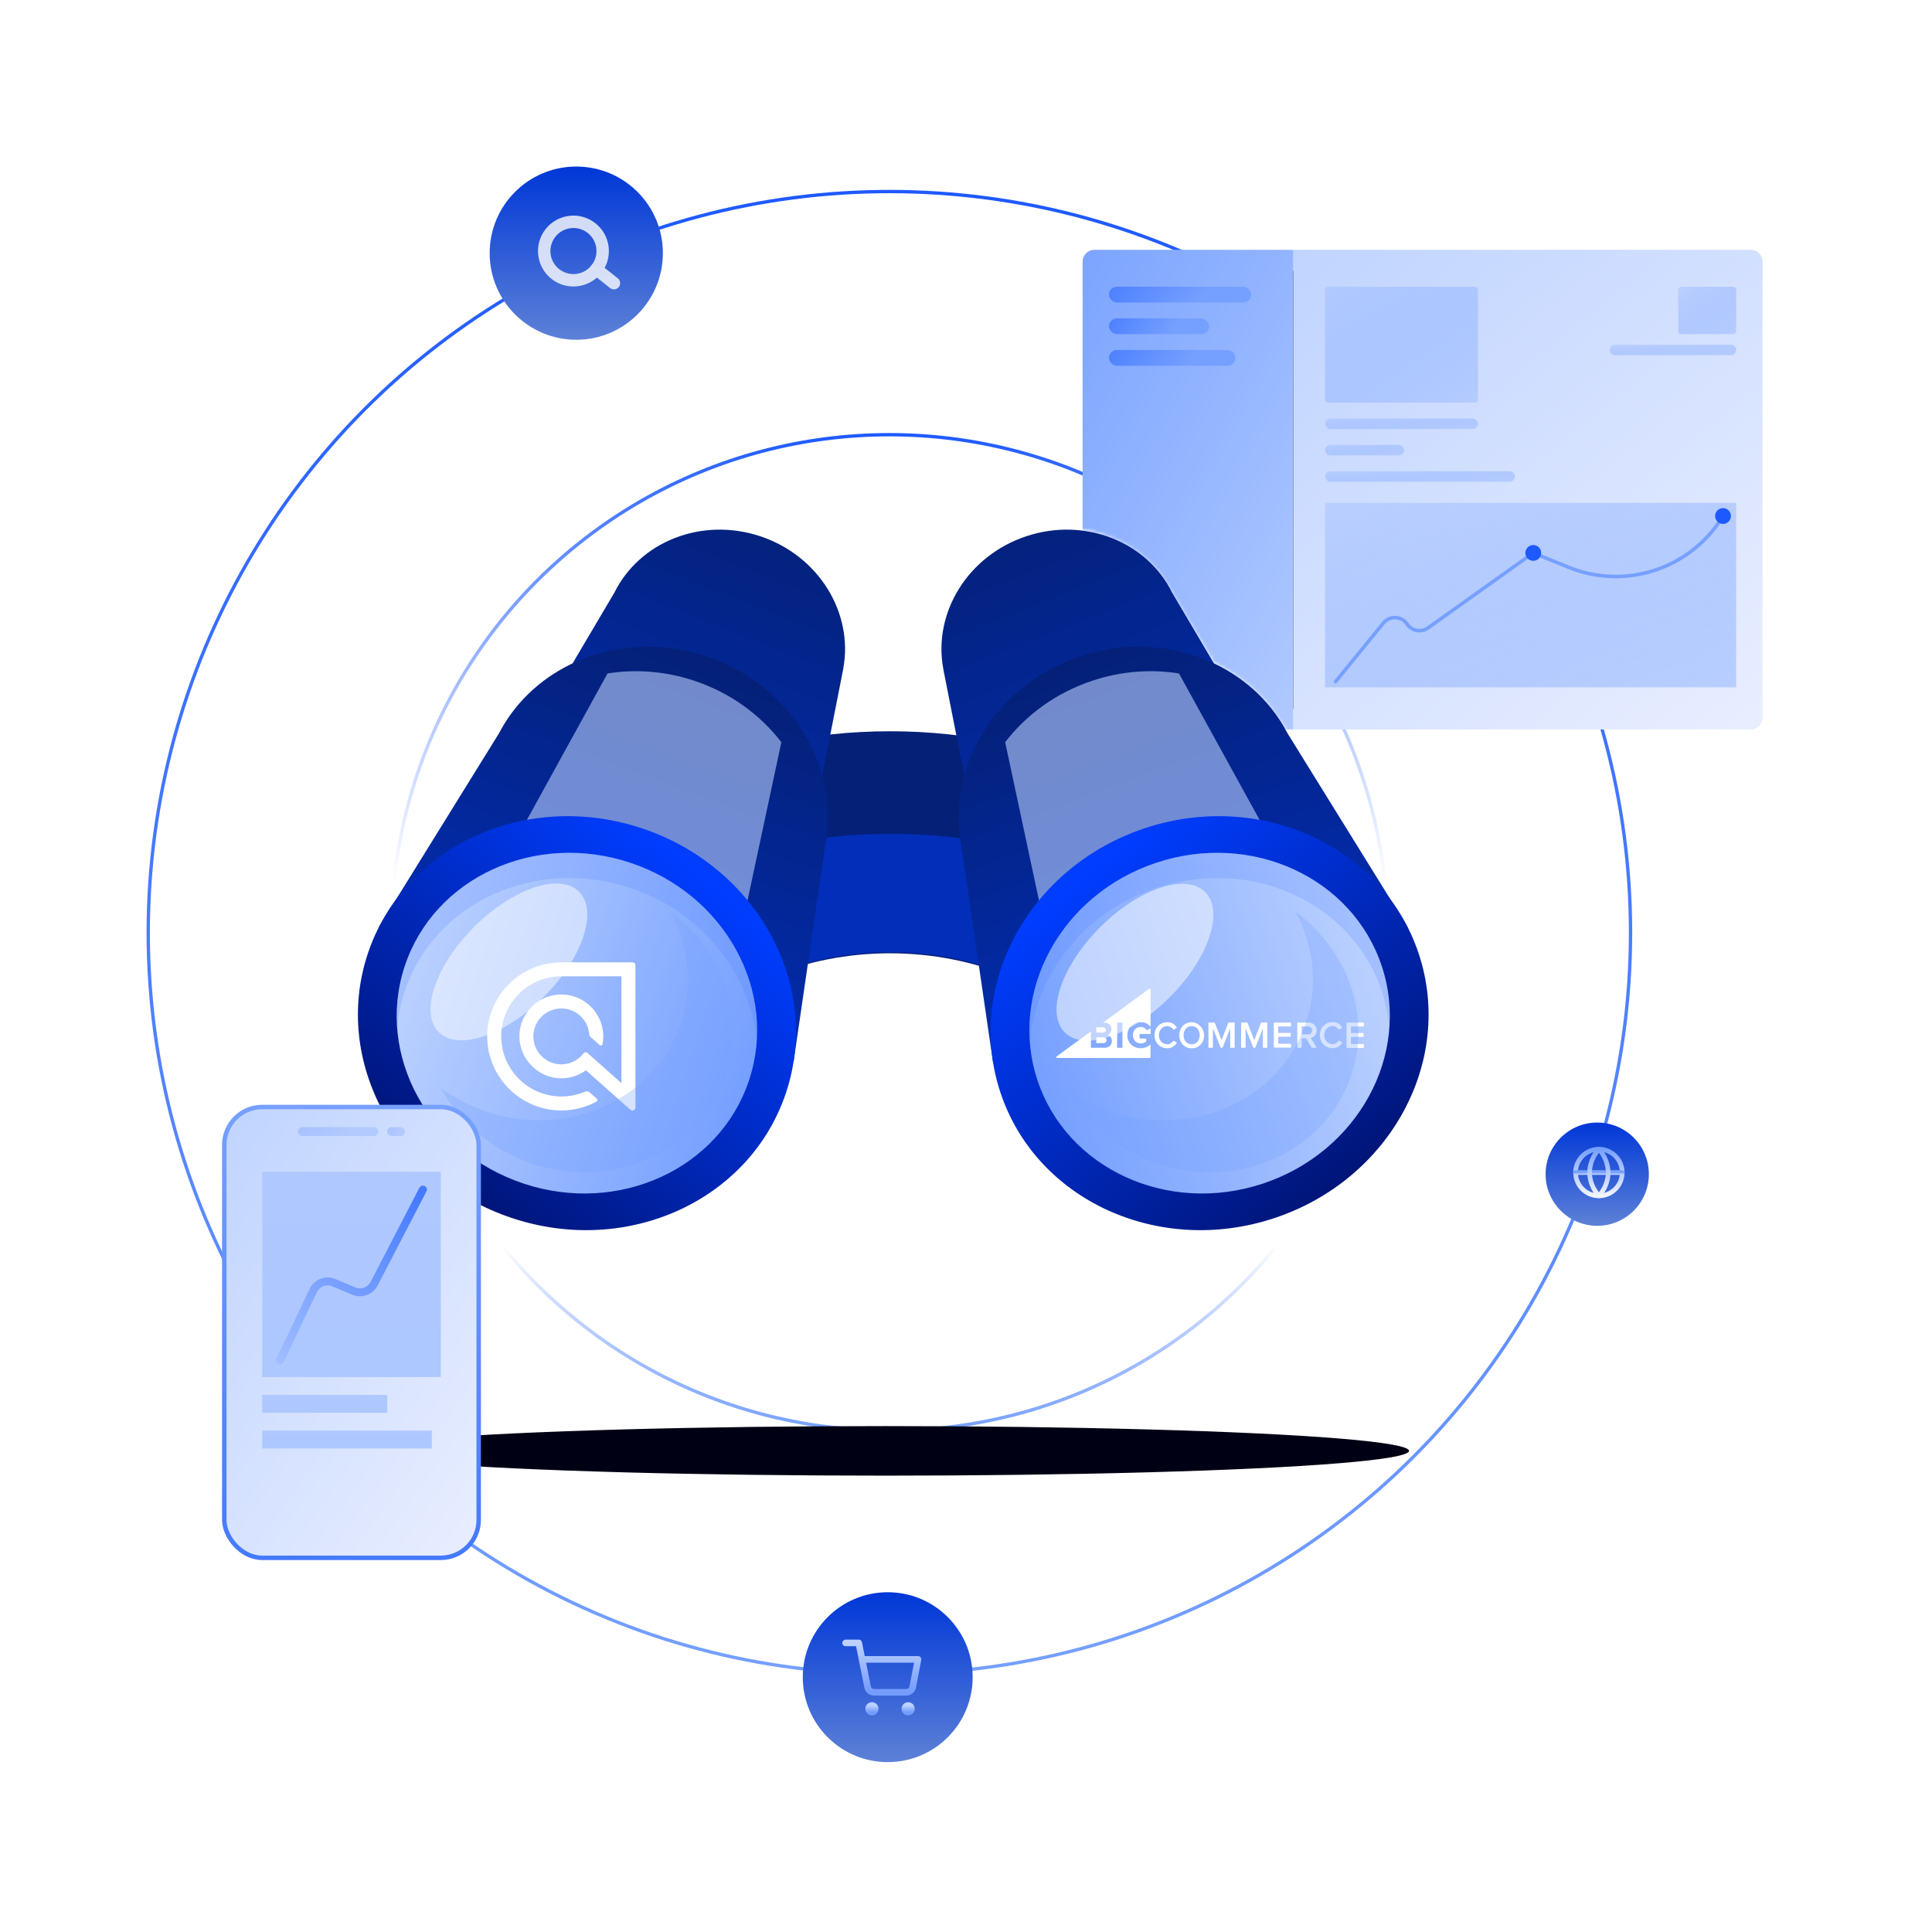 <svg width="580" height="580" viewBox="0 0 580 580" fill="none" xmlns="http://www.w3.org/2000/svg">
<circle cx="267" cy="280" r="149.5" stroke="url(#paint0_linear_843_11292)"/>
<circle cx="267" cy="280" r="222.5" stroke="url(#paint1_linear_843_11292)"/>
<mask id="mask0_843_11292" style="mask-type:alpha" maskUnits="userSpaceOnUse" x="315" y="61" width="221" height="163">
<path d="M322.5 158H315L319 61.5L531 63.5C533 116.833 536.7 223.1 535.5 221.5C534.3 219.9 437 222.167 388.5 223.5C388 222.333 385.8 218.4 381 212C376.2 205.6 368 200.667 364.5 199C360.5 192.5 352 178.6 350 175C348 171.4 344.833 168.5 343.5 167.5C337.5 161.9 328.667 159.5 325 159L322.5 158Z" fill="#D9D9D9"/>
</mask>
<g mask="url(#mask0_843_11292)">
<g filter="url(#filter0_f_843_11292)">
<rect x="329.695" y="81.261" width="195.652" height="131.478" fill="#000033"/>
</g>
<g style="mix-blend-mode:hard-light">
<path d="M325 78.573C325 76.6 326.6 75 328.573 75H388.297V219H328.573C326.6 219 325 217.4 325 215.427V78.573Z" fill="url(#paint2_linear_843_11292)"/>
<path d="M388.297 75H525.559C527.532 75 529.132 76.6 529.132 78.573V215.427C529.132 217.4 527.532 219 525.559 219H388.297V75Z" fill="url(#paint3_linear_843_11292)"/>
<rect x="332.912" y="86.076" width="42.725" height="4.747" rx="2.374" fill="url(#paint4_linear_843_11292)"/>
<rect x="332.912" y="95.572" width="30.066" height="4.747" rx="2.374" fill="url(#paint5_linear_843_11292)"/>
<rect x="332.912" y="105.066" width="37.978" height="4.747" rx="2.374" fill="url(#paint6_linear_843_11292)"/>
<rect x="332.912" y="195.264" width="18.989" height="4.747" rx="2.374" fill="url(#paint7_linear_843_11292)"/>
<rect x="332.912" y="203.177" width="37.978" height="4.747" rx="2.374" fill="url(#paint8_linear_843_11292)"/>
<rect x="397.791" y="86.076" width="45.89" height="34.813" rx="0.893" fill="url(#paint9_linear_843_11292)"/>
<rect x="503.811" y="86.076" width="17.407" height="14.242" rx="0.893" fill="url(#paint10_linear_843_11292)"/>
<rect x="483.24" y="103.483" width="37.978" height="3.165" rx="1.582" fill="url(#paint11_linear_843_11292)"/>
<rect x="397.791" y="125.638" width="45.89" height="3.165" rx="1.582" fill="url(#paint12_linear_843_11292)"/>
<rect x="397.791" y="133.551" width="23.736" height="3.165" rx="1.582" fill="url(#paint13_linear_843_11292)"/>
<rect x="397.791" y="141.461" width="56.967" height="3.165" rx="1.582" fill="url(#paint14_linear_843_11292)"/>
<rect x="397.791" y="150.957" width="123.429" height="55.385" fill="url(#paint15_linear_843_11292)"/>
<path d="M400.955 204.632L415.318 187.025C417.2 184.719 420.777 184.891 422.429 187.368V187.368C423.814 189.446 426.644 189.966 428.678 188.517L459.304 166.696C459.921 166.256 460.721 166.162 461.424 166.448L470.904 170.299C488.038 177.26 507.691 170.737 517.263 154.912V154.912" stroke="url(#paint16_linear_843_11292)" stroke-width="1.063" stroke-linecap="round"/>
<circle cx="460.297" cy="165.989" r="2.374" fill="#1E59FF"/>
<circle cx="517.262" cy="154.912" r="2.374" fill="#1E59FF"/>
</g>
</g>
<g style="mix-blend-mode:screen">
<path d="M301.309 223.096C290.574 220.789 279.104 219.532 267.18 219.528C255.257 219.535 243.787 220.789 233.052 223.096L214.145 259.633C224.361 266.817 230.219 277.769 231.269 293.129C242.163 288.684 254.335 286.194 267.18 286.183C280.026 286.194 292.198 288.684 303.091 293.129C304.141 277.766 309.999 266.817 320.216 259.633L301.309 223.096Z" fill="#042077"/>
<path d="M267.355 250.32C248.065 250.32 229.952 253.587 214.236 259.307C222.871 268.958 228.809 280.535 231.365 292.811C242.283 288.355 254.479 285.854 267.355 285.854C280.232 285.854 292.428 288.355 303.346 292.811C305.905 280.535 311.839 268.958 320.474 259.307C304.758 253.591 286.646 250.32 267.355 250.32Z" fill="#022EB9"/>
<path d="M228.183 160.973C210.565 155.135 191.93 162.682 184.428 177.952H184.418L142.652 248.662L237.526 280.087L253.159 200.745H253.149C256.257 184.004 245.812 166.813 228.187 160.973H228.183Z" fill="url(#paint17_linear_843_11292)"/>
<path d="M248.239 250.331C250.764 227.624 235.991 204.98 211.91 197.001C189.453 189.565 165.883 197.198 153.455 214.258H153.448L153.383 214.358C152.077 216.161 150.885 218.064 149.842 220.074L113.645 278.502L238.25 318.644L247.797 253.343C247.97 252.376 248.112 251.412 248.222 250.445L248.239 250.334V250.331Z" fill="url(#paint18_linear_843_11292)"/>
<g style="mix-blend-mode:soft-light" opacity="0.6" filter="url(#filter1_f_843_11292)">
<path d="M132.363 293.015L213.853 319.265C218.896 296.227 228.864 249.561 234.567 222.816C228.222 214.554 219.234 207.947 208.341 204.338C199.619 201.45 190.729 200.842 182.387 202.172L132.363 293.015Z" fill="#BBD1FF"/>
</g>
<path d="M235.995 327.967C246.706 295.637 227.272 260.113 192.588 248.622C157.904 237.132 121.105 254.025 110.394 286.355C99.683 318.685 119.117 354.208 153.801 365.699C188.485 377.19 225.284 360.296 235.995 327.967Z" fill="url(#paint19_linear_843_11292)"/>
<path d="M224.876 324.283C233.691 297.677 217.697 268.443 189.154 258.987C160.61 249.53 130.325 263.433 121.511 290.039C112.696 316.644 128.69 345.879 157.233 355.335C185.777 364.792 216.062 350.889 224.876 324.283Z" fill="url(#paint20_linear_843_11292)"/>
<path d="M168.509 288.901C156.352 288.901 146.44 298.697 146.264 310.809C146.085 323.107 156.07 333.299 168.378 333.37C172.18 333.393 175.84 332.464 179.09 330.698C179.407 330.526 179.456 330.09 179.186 329.851L177.104 328.006C176.681 327.632 176.079 327.525 175.558 327.746C173.29 328.71 170.824 329.203 168.282 329.172C158.336 329.05 150.3 320.781 150.46 310.843C150.616 301.03 158.653 293.095 168.508 293.095H186.559V325.158L176.318 316.064C175.986 315.77 175.479 315.826 175.212 316.181C173.568 318.356 170.891 319.709 167.915 319.504C163.79 319.219 160.447 315.9 160.137 311.778C159.768 306.863 163.666 302.743 168.509 302.743C172.889 302.743 176.496 306.111 176.872 310.392C176.906 310.773 177.077 311.129 177.363 311.381L180.031 313.744C180.334 314.013 180.814 313.849 180.889 313.452C181.081 312.424 181.149 311.353 181.072 310.254C180.643 303.993 175.57 298.958 169.302 298.572C162.118 298.13 156.111 303.746 155.92 310.787C155.735 317.648 161.36 323.564 168.226 323.715C171.092 323.779 173.75 322.878 175.897 321.318L189.279 333.172C189.851 333.679 190.758 333.273 190.758 332.507V289.745C190.758 289.278 190.38 288.901 189.913 288.901H168.509Z" fill="white"/>
<g style="mix-blend-mode:multiply" opacity="0.2">
<path d="M121.51 297.609C130.322 271.003 160.606 257.097 189.15 266.554C211.027 273.801 225.531 292.663 227.147 313.059C228.988 289.903 213.718 267.11 189.15 258.973C160.606 249.519 130.322 263.421 121.51 290.027C119.452 296.241 118.747 302.6 119.241 308.814C119.538 305.066 120.284 301.312 121.51 297.605V297.609Z" fill="#457AFF"/>
</g>
<g style="mix-blend-mode:multiply" opacity="0.3" filter="url(#filter2_f_843_11292)">
<path d="M201.229 273.638C206.696 283.758 208.195 295.678 204.431 307.041C196.849 329.931 170.796 341.892 146.238 333.761C141.109 332.062 136.453 329.62 132.363 326.611C137.907 336.873 147.533 345.287 159.898 349.38C184.456 357.514 210.51 345.55 218.091 322.66C224.087 304.551 216.727 285.029 201.229 273.638Z" fill="#76A0FF"/>
</g>
<g style="mix-blend-mode:screen" opacity="0.5" filter="url(#filter3_f_843_11292)">
<path d="M163.253 299.254C174.889 287.617 179.633 273.494 173.848 267.709C168.062 261.923 153.939 266.667 142.302 278.304C130.666 289.94 125.922 304.063 131.708 309.849C137.493 315.634 151.616 310.891 163.253 299.254Z" fill="white"/>
</g>
<path d="M308.139 160.973C325.758 155.135 344.392 162.682 351.894 177.952H351.904L393.67 248.662L298.796 280.087L283.163 200.745H283.174C280.065 184.004 290.51 166.813 308.135 160.973H308.139Z" fill="url(#paint21_linear_843_11292)"/>
<path d="M288.083 250.331C285.558 227.624 300.331 204.98 324.412 197.001C346.87 189.565 370.44 197.198 382.867 214.258H382.874L382.94 214.358C384.245 216.161 385.437 218.064 386.48 220.074L422.678 278.502L298.072 318.644L288.525 253.343C288.352 252.376 288.211 251.412 288.1 250.445L288.083 250.334V250.331Z" fill="url(#paint22_linear_843_11292)"/>
<g style="mix-blend-mode:soft-light" opacity="0.6" filter="url(#filter4_f_843_11292)">
<path d="M403.961 293.015L322.471 319.265C317.428 296.227 307.46 249.561 301.758 222.816C308.103 214.554 317.09 207.947 327.984 204.338C336.705 201.45 345.596 200.842 353.937 202.172L403.961 293.015Z" fill="#BBD1FF"/>
</g>
<path d="M300.329 327.967C289.618 295.637 309.052 260.113 343.736 248.622C378.42 237.132 415.22 254.025 425.93 286.355C436.641 318.685 417.207 354.208 382.523 365.699C347.839 377.19 311.04 360.296 300.329 327.967Z" fill="url(#paint23_linear_843_11292)"/>
<path d="M311.448 324.283C302.634 297.677 318.627 268.443 347.171 258.987C375.714 249.53 405.999 263.433 414.813 290.039C423.628 316.644 407.634 345.879 379.091 355.335C350.547 364.792 320.263 350.889 311.448 324.283Z" fill="url(#paint24_linear_843_11292)"/>
<path d="M342.485 306.872C343.889 306.872 344.832 307.507 345.409 308.296V297.061C345.409 296.849 345.159 296.714 344.986 296.849L331.115 306.988H331.48C332.923 306.988 333.654 307.911 333.654 308.912C333.654 309.701 333.25 310.278 332.692 310.528C332.596 310.566 332.596 310.701 332.692 310.739C333.327 311.009 333.789 311.682 333.789 312.49C333.789 313.644 333.039 314.549 331.596 314.549H327.652C327.575 314.549 327.498 314.491 327.498 314.395V309.624L317.167 317.184C316.993 317.338 317.07 317.608 317.301 317.608H345.159C345.294 317.608 345.39 317.512 345.39 317.377V313.548C344.64 314.241 343.659 314.683 342.466 314.683C340.234 314.683 338.426 313.144 338.426 310.778C338.445 308.392 340.273 306.872 342.485 306.872ZM336.963 314.414C336.963 314.491 336.906 314.549 336.829 314.549H335.501C335.424 314.549 335.367 314.491 335.367 314.414V307.122C335.367 307.046 335.424 306.988 335.501 306.988H336.829C336.906 306.988 336.963 307.046 336.963 307.122V314.414Z" fill="white"/>
<path d="M329.267 309.989H331.133C331.672 309.989 332.018 309.682 332.018 309.201C332.018 308.739 331.672 308.412 331.133 308.412H329.19C329.152 308.412 329.113 308.45 329.113 308.489V309.855C329.113 309.932 329.19 309.989 329.267 309.989Z" fill="white"/>
<path d="M329.267 313.145H331.21C331.807 313.145 332.172 312.818 332.172 312.279C332.172 311.798 331.826 311.413 331.21 311.413H329.267C329.19 311.413 329.113 311.471 329.113 311.567V312.991C329.113 313.068 329.19 313.145 329.267 313.145Z" fill="white"/>
<path d="M344.197 309.162C343.832 308.681 343.216 308.296 342.485 308.296C341.1 308.296 340.1 309.354 340.1 310.778C340.1 312.202 341.1 313.26 342.485 313.26C343.12 313.26 343.717 312.99 344.044 312.721C344.063 312.702 344.082 312.663 344.082 312.625V311.894C344.082 311.836 344.024 311.778 343.967 311.778H342.254C342.158 311.778 342.1 311.701 342.1 311.624V310.547C342.1 310.451 342.177 310.393 342.254 310.393H345.429V308.681L344.409 309.239C344.332 309.258 344.236 309.22 344.197 309.162Z" fill="white"/>
<path d="M346.602 310.778C346.602 308.45 348.275 306.873 350.43 306.873C351.835 306.873 352.739 307.584 353.277 308.45C353.316 308.508 353.297 308.604 353.22 308.623L352.354 309.085C352.296 309.124 352.219 309.104 352.2 309.047C351.835 308.469 351.161 308.046 350.43 308.046C348.987 308.046 347.91 309.181 347.91 310.778C347.91 312.356 348.987 313.51 350.43 313.51C351.161 313.51 351.835 313.087 352.2 312.51C352.239 312.452 352.296 312.433 352.354 312.471L353.22 312.914C353.297 312.952 353.316 313.029 353.277 313.106C352.72 313.972 351.815 314.703 350.43 314.703C348.275 314.684 346.602 313.087 346.602 310.778Z" fill="white"/>
<path d="M354.027 310.778C354.027 308.893 355.105 307.431 356.721 307.007C359.472 306.276 361.992 308.854 361.396 311.721C361.03 313.491 359.626 314.703 357.76 314.703C355.566 314.684 354.027 313.029 354.027 310.778ZM360.165 310.778C360.165 309.22 359.203 308.046 357.74 308.046C356.259 308.046 355.316 309.22 355.316 310.778C355.316 312.337 356.259 313.51 357.74 313.51C359.222 313.51 360.165 312.317 360.165 310.778Z" fill="white"/>
<path d="M369.322 314.452V308.7L367.033 314.491C367.033 314.51 366.995 314.529 366.975 314.529H366.494C366.475 314.529 366.437 314.51 366.437 314.491L364.128 308.7V314.452C364.128 314.51 364.089 314.548 364.032 314.548H362.877C362.82 314.548 362.781 314.51 362.781 314.452V307.064C362.781 307.007 362.82 306.968 362.877 306.968H364.532C364.609 306.968 364.667 307.007 364.705 307.084L366.725 312.278L368.726 307.084C368.745 307.007 368.822 306.968 368.899 306.968H370.554C370.611 306.968 370.65 307.007 370.65 307.064V314.452C370.65 314.51 370.611 314.548 370.554 314.548H369.399C369.38 314.548 369.322 314.51 369.322 314.452Z" fill="white"/>
<path d="M382.406 314.414V307.122C382.406 307.046 382.464 306.988 382.541 306.988H387.447C387.524 306.988 387.582 307.046 387.582 307.122V308.007C387.582 308.084 387.524 308.142 387.447 308.142H383.868C383.791 308.142 383.734 308.2 383.734 308.277V309.951C383.734 310.028 383.791 310.085 383.868 310.085H387.37C387.447 310.085 387.505 310.143 387.505 310.22V311.105C387.505 311.182 387.447 311.24 387.37 311.24H383.868C383.791 311.24 383.734 311.297 383.734 311.374V313.202C383.734 313.279 383.791 313.337 383.868 313.337H387.447C387.524 313.337 387.582 313.394 387.582 313.471V314.356C387.582 314.433 387.524 314.491 387.447 314.491H382.541C382.464 314.549 382.406 314.491 382.406 314.414Z" fill="white"/>
<path d="M393.736 314.472L392.139 311.778C392.12 311.74 392.062 311.721 392.024 311.721H390.908C390.831 311.721 390.773 311.778 390.773 311.855V314.414C390.773 314.491 390.715 314.549 390.638 314.549H389.6C389.523 314.549 389.465 314.491 389.465 314.414V307.122C389.465 307.046 389.523 306.988 389.6 306.988H392.793C394.294 306.988 395.275 307.95 395.275 309.354C395.275 310.605 394.505 311.317 393.659 311.528C393.563 311.547 393.524 311.644 393.563 311.74C393.871 312.24 394.832 313.779 395.198 314.337C395.256 314.433 395.198 314.549 395.083 314.549H393.871C393.813 314.549 393.774 314.529 393.736 314.472ZM393.909 309.335C393.909 308.604 393.37 308.142 392.62 308.142H390.927C390.85 308.142 390.792 308.2 390.792 308.277V310.412C390.792 310.489 390.85 310.547 390.927 310.547H392.62C393.37 310.547 393.909 310.085 393.909 309.335Z" fill="white"/>
<path d="M404.242 314.414V307.122C404.242 307.046 404.3 306.988 404.377 306.988H409.302C409.379 306.988 409.437 307.046 409.437 307.122V308.027C409.437 308.104 409.379 308.161 409.302 308.161H405.704C405.627 308.161 405.57 308.219 405.57 308.296V309.989C405.57 310.066 405.627 310.124 405.704 310.124H409.206C409.283 310.124 409.34 310.181 409.34 310.258V311.163C409.34 311.24 409.283 311.297 409.206 311.297H405.704C405.627 311.297 405.57 311.355 405.57 311.432V313.279C405.57 313.356 405.627 313.414 405.704 313.414H409.302C409.379 313.414 409.437 313.471 409.437 313.548V314.452C409.437 314.529 409.379 314.587 409.302 314.587H404.377C404.3 314.549 404.242 314.491 404.242 314.414Z" fill="white"/>
<path d="M396.238 310.74C396.238 308.412 397.912 306.834 400.067 306.834C401.471 306.834 402.375 307.546 402.914 308.412C402.953 308.47 402.933 308.566 402.856 308.585L401.991 309.047C401.933 309.085 401.856 309.066 401.837 309.008C401.471 308.431 400.798 308.008 400.067 308.008C398.624 308.008 397.547 309.143 397.547 310.74C397.547 312.317 398.624 313.472 400.067 313.472C400.798 313.472 401.471 313.048 401.837 312.471C401.875 312.414 401.933 312.394 401.991 312.433L402.856 312.875C402.933 312.914 402.953 312.991 402.914 313.068C402.356 313.933 401.452 314.664 400.067 314.664C397.912 314.645 396.238 313.068 396.238 310.74Z" fill="white"/>
<path d="M379.135 314.452V308.7L376.846 314.491C376.846 314.51 376.807 314.529 376.788 314.529H376.307C376.288 314.529 376.249 314.51 376.249 314.491L373.94 308.7V314.452C373.94 314.51 373.902 314.548 373.844 314.548H372.69C372.632 314.548 372.594 314.51 372.594 314.452V307.064C372.594 307.007 372.632 306.968 372.69 306.968H374.344C374.421 306.968 374.479 307.007 374.518 307.084L376.538 312.278L378.539 307.084C378.558 307.007 378.635 306.968 378.712 306.968H380.366C380.424 306.968 380.462 307.007 380.462 307.064V314.452C380.462 314.51 380.424 314.548 380.366 314.548H379.212C379.173 314.548 379.135 314.51 379.135 314.452Z" fill="white"/>
<g style="mix-blend-mode:multiply" opacity="0.2">
<path d="M414.814 297.609C406.003 271.003 375.718 257.097 347.174 266.554C325.297 273.801 310.794 292.663 309.177 313.059C307.336 289.903 322.606 267.11 347.174 258.973C375.718 249.519 406.003 263.421 414.814 290.027C416.872 296.241 417.577 302.6 417.083 308.814C416.786 305.066 416.04 301.312 414.814 297.605V297.609Z" fill="#457AFF"/>
</g>
<g style="mix-blend-mode:multiply" opacity="0.3" filter="url(#filter5_f_843_11292)">
<path d="M388.856 273.638C394.323 283.758 395.822 295.678 392.058 307.041C384.476 329.931 358.423 341.892 333.865 333.761C328.736 332.062 324.08 329.62 319.99 326.611C325.534 336.873 335.16 345.287 347.525 349.38C372.083 357.514 398.137 345.55 405.718 322.66C411.714 304.551 404.354 285.029 388.856 273.638Z" fill="#76A0FF"/>
</g>
<g style="mix-blend-mode:screen" opacity="0.5" filter="url(#filter6_f_843_11292)">
<path d="M351.194 299.342C362.831 287.706 367.574 273.583 361.789 267.797C356.004 262.012 341.88 266.755 330.244 278.392C318.607 290.029 313.864 304.152 319.649 309.937C325.434 315.723 339.558 310.979 351.194 299.342Z" fill="white"/>
</g>
<g filter="url(#filter7_f_843_11292)">
<ellipse cx="265.794" cy="435.562" rx="157.214" ry="7.438" fill="#000014"/>
</g>
</g>
<g filter="url(#filter8_f_843_11292)">
<rect x="68" y="333" width="74.925" height="125.355" rx="14.409" fill="#000033"/>
</g>
<g style="mix-blend-mode:hard-light">
<rect x="67.33" y="332.33" width="76.38" height="135.34" rx="11.39" fill="url(#paint25_linear_843_11292)" stroke="url(#paint26_linear_843_11292)" stroke-width="1.34"/>
<rect x="89.438" y="338.36" width="24.12" height="2.68" rx="1.34" fill="url(#paint27_linear_843_11292)"/>
<rect x="116.24" y="338.36" width="5.36" height="2.68" rx="1.34" fill="url(#paint28_linear_843_11292)"/>
<rect x="78.723" y="351.76" width="53.6" height="61.64" fill="url(#paint29_linear_843_11292)"/>
<rect x="78.723" y="418.76" width="37.52" height="5.36" fill="url(#paint30_linear_843_11292)"/>
<rect x="78.723" y="429.48" width="50.92" height="5.36" fill="url(#paint31_linear_843_11292)"/>
<path d="M84.08 408.337L94.042 387.417C95.134 385.125 97.832 384.091 100.176 385.068L106.24 387.594C108.526 388.547 111.161 387.589 112.302 385.389L126.96 357.12" stroke="url(#paint32_linear_843_11292)" stroke-width="2.382" stroke-linecap="round"/>
</g>
<circle cx="266.5" cy="503.5" r="25.5" fill="url(#paint33_linear_843_11292)"/>
<circle cx="479.5" cy="352.5" r="15.5" fill="url(#paint34_linear_843_11292)"/>
<circle cx="173" cy="76" r="26" fill="url(#paint35_linear_843_11292)"/>
<g style="mix-blend-mode:screen" opacity="0.8" filter="url(#filter9_d_843_11292)">
<path d="M164.764 76.221C164.293 72.141 167.219 68.452 171.299 67.981C175.378 67.511 179.067 70.436 179.538 74.516C180.009 78.596 177.083 82.284 173.003 82.755C168.923 83.226 165.235 80.3 164.764 76.221ZM170.991 65.313C165.437 65.954 161.455 70.975 162.096 76.528C162.736 82.082 167.758 86.064 173.311 85.423C178.864 84.783 182.847 79.761 182.206 74.208C181.565 68.655 176.544 64.672 170.991 65.313Z" fill="white" stroke="white" stroke-width="1.04" stroke-linecap="round" stroke-linejoin="round"/>
<path d="M179.856 79.766C179.275 79.305 178.43 79.402 177.969 79.983C177.508 80.564 177.606 81.409 178.187 81.87L183.476 86.065C184.057 86.526 184.902 86.428 185.363 85.847C185.824 85.266 185.726 84.421 185.145 83.96L179.856 79.766Z" fill="white" stroke="white" stroke-width="1.04" stroke-linecap="round" stroke-linejoin="round"/>
</g>
<g style="mix-blend-mode:screen">
<g clip-path="url(#clip0_843_11292)">
<path d="M261.756 513.977C262.302 513.977 262.744 513.534 262.744 512.988C262.744 512.442 262.302 512 261.756 512C261.21 512 260.768 512.442 260.768 512.988C260.768 513.534 261.21 513.977 261.756 513.977Z" stroke="url(#paint36_linear_843_11292)" stroke-width="1.977" stroke-linecap="round" stroke-linejoin="round"/>
<path d="M272.629 513.977C273.175 513.977 273.617 513.534 273.617 512.988C273.617 512.442 273.175 512 272.629 512C272.083 512 271.641 512.442 271.641 512.988C271.641 513.534 272.083 513.977 272.629 513.977Z" stroke="url(#paint37_linear_843_11292)" stroke-width="1.977" stroke-linecap="round" stroke-linejoin="round"/>
<path d="M253.85 493.221H257.803L260.452 506.455C260.542 506.911 260.79 507.319 261.151 507.61C261.513 507.901 261.965 508.056 262.429 508.047H272.036C272.499 508.056 272.952 507.901 273.313 507.61C273.674 507.319 273.922 506.911 274.012 506.455L275.594 498.163H258.791" stroke="url(#paint38_linear_843_11292)" stroke-width="1.977" stroke-linecap="round" stroke-linejoin="round"/>
</g>
</g>
<path d="M480 359C483.866 359 487 355.866 487 352C487 348.134 483.866 345 480 345C476.134 345 473 348.134 473 352C473 355.866 476.134 359 480 359Z" stroke="url(#paint39_linear_843_11292)" stroke-width="1.4" stroke-linecap="round" stroke-linejoin="round"/>
<path d="M473 352H487" stroke="url(#paint40_linear_843_11292)" stroke-width="1.4" stroke-linecap="round" stroke-linejoin="round"/>
<path d="M479.999 345C481.75 346.917 482.745 349.404 482.799 352C482.745 354.596 481.75 357.083 479.999 359C478.248 357.083 477.253 354.596 477.199 352C477.253 349.404 478.248 346.917 479.999 345Z" stroke="url(#paint41_linear_843_11292)" stroke-width="1.4" stroke-linecap="round" stroke-linejoin="round"/>
<defs>
<filter id="filter0_f_843_11292" x="323.695" y="75.261" width="207.652" height="143.478" filterUnits="userSpaceOnUse" color-interpolation-filters="sRGB">
<feFlood flood-opacity="0" result="BackgroundImageFix"/>
<feBlend mode="normal" in="SourceGraphic" in2="BackgroundImageFix" result="shape"/>
<feGaussianBlur stdDeviation="3" result="effect1_foregroundBlur_843_11292"/>
</filter>
<filter id="filter1_f_843_11292" x="115.459" y="184.596" width="136.013" height="151.574" filterUnits="userSpaceOnUse" color-interpolation-filters="sRGB">
<feFlood flood-opacity="0" result="BackgroundImageFix"/>
<feBlend mode="normal" in="SourceGraphic" in2="BackgroundImageFix" result="shape"/>
<feGaussianBlur stdDeviation="8.452" result="effect1_foregroundBlur_843_11292"/>
</filter>
<filter id="filter2_f_843_11292" x="105.235" y="246.509" width="142.067" height="132.55" filterUnits="userSpaceOnUse" color-interpolation-filters="sRGB">
<feFlood flood-opacity="0" result="BackgroundImageFix"/>
<feBlend mode="normal" in="SourceGraphic" in2="BackgroundImageFix" result="shape"/>
<feGaussianBlur stdDeviation="13.564" result="effect1_foregroundBlur_843_11292"/>
</filter>
<filter id="filter3_f_843_11292" x="102.114" y="238.115" width="101.327" height="101.328" filterUnits="userSpaceOnUse" color-interpolation-filters="sRGB">
<feFlood flood-opacity="0" result="BackgroundImageFix"/>
<feBlend mode="normal" in="SourceGraphic" in2="BackgroundImageFix" result="shape"/>
<feGaussianBlur stdDeviation="13.564" result="effect1_foregroundBlur_843_11292"/>
</filter>
<filter id="filter4_f_843_11292" x="284.853" y="184.596" width="136.013" height="151.574" filterUnits="userSpaceOnUse" color-interpolation-filters="sRGB">
<feFlood flood-opacity="0" result="BackgroundImageFix"/>
<feBlend mode="normal" in="SourceGraphic" in2="BackgroundImageFix" result="shape"/>
<feGaussianBlur stdDeviation="8.452" result="effect1_foregroundBlur_843_11292"/>
</filter>
<filter id="filter5_f_843_11292" x="292.862" y="246.509" width="142.067" height="132.55" filterUnits="userSpaceOnUse" color-interpolation-filters="sRGB">
<feFlood flood-opacity="0" result="BackgroundImageFix"/>
<feBlend mode="normal" in="SourceGraphic" in2="BackgroundImageFix" result="shape"/>
<feGaussianBlur stdDeviation="13.564" result="effect1_foregroundBlur_843_11292"/>
</filter>
<filter id="filter6_f_843_11292" x="290.055" y="238.203" width="101.327" height="101.328" filterUnits="userSpaceOnUse" color-interpolation-filters="sRGB">
<feFlood flood-opacity="0" result="BackgroundImageFix"/>
<feBlend mode="normal" in="SourceGraphic" in2="BackgroundImageFix" result="shape"/>
<feGaussianBlur stdDeviation="13.564" result="effect1_foregroundBlur_843_11292"/>
</filter>
<filter id="filter7_f_843_11292" x="86.266" y="405.809" width="359.056" height="59.505" filterUnits="userSpaceOnUse" color-interpolation-filters="sRGB">
<feFlood flood-opacity="0" result="BackgroundImageFix"/>
<feBlend mode="normal" in="SourceGraphic" in2="BackgroundImageFix" result="shape"/>
<feGaussianBlur stdDeviation="11.157" result="effect1_foregroundBlur_843_11292"/>
</filter>
<filter id="filter8_f_843_11292" x="52.151" y="317.151" width="106.623" height="157.054" filterUnits="userSpaceOnUse" color-interpolation-filters="sRGB">
<feFlood flood-opacity="0" result="BackgroundImageFix"/>
<feBlend mode="normal" in="SourceGraphic" in2="BackgroundImageFix" result="shape"/>
<feGaussianBlur stdDeviation="7.925" result="effect1_foregroundBlur_843_11292"/>
</filter>
<filter id="filter9_d_843_11292" x="152.149" y="55.367" width="43.383" height="40.867" filterUnits="userSpaceOnUse" color-interpolation-filters="sRGB">
<feFlood flood-opacity="0" result="BackgroundImageFix"/>
<feColorMatrix in="SourceAlpha" type="matrix" values="0 0 0 0 0 0 0 0 0 0 0 0 0 0 0 0 0 0 127 0" result="hardAlpha"/>
<feOffset/>
<feGaussianBlur stdDeviation="4.679"/>
<feComposite in2="hardAlpha" operator="out"/>
<feColorMatrix type="matrix" values="0 0 0 0 0 0 0 0 0 0 0 0 0 0 0 0 0 0 0.25 0"/>
<feBlend mode="normal" in2="BackgroundImageFix" result="effect1_dropShadow_843_11292"/>
<feBlend mode="normal" in="SourceGraphic" in2="effect1_dropShadow_843_11292" result="shape"/>
</filter>
<linearGradient id="paint0_linear_843_11292" x1="267" y1="130" x2="267" y2="430" gradientUnits="userSpaceOnUse">
<stop stop-color="#1E59FF"/>
<stop offset="0.453" stop-color="#487BFF" stop-opacity="0"/>
<stop offset="0.812" stop-color="#5283FF" stop-opacity="0"/>
<stop offset="1" stop-color="#76A0FF"/>
</linearGradient>
<linearGradient id="paint1_linear_843_11292" x1="267" y1="57" x2="267" y2="503" gradientUnits="userSpaceOnUse">
<stop stop-color="#1E59FF"/>
<stop offset="1" stop-color="#76A0FF"/>
</linearGradient>
<linearGradient id="paint2_linear_843_11292" x1="342.934" y1="12.495" x2="488.748" y2="93.235" gradientUnits="userSpaceOnUse">
<stop stop-color="#76A0FF"/>
<stop offset="1" stop-color="#BBD1FF"/>
</linearGradient>
<linearGradient id="paint3_linear_843_11292" x1="428.2" y1="12.495" x2="596.558" y2="219.918" gradientUnits="userSpaceOnUse">
<stop stop-color="#BBD1FF"/>
<stop offset="1" stop-color="#F2F4FF"/>
</linearGradient>
<linearGradient id="paint4_linear_843_11292" x1="334.438" y1="77.769" x2="355.403" y2="95.739" gradientUnits="userSpaceOnUse">
<stop stop-color="#457AFF"/>
<stop offset="1" stop-color="#76A0FF"/>
</linearGradient>
<linearGradient id="paint5_linear_843_11292" x1="333.986" y1="87.264" x2="352.751" y2="98.583" gradientUnits="userSpaceOnUse">
<stop stop-color="#457AFF"/>
<stop offset="1" stop-color="#76A0FF"/>
</linearGradient>
<linearGradient id="paint6_linear_843_11292" x1="334.268" y1="96.758" x2="354.722" y2="112.342" gradientUnits="userSpaceOnUse">
<stop stop-color="#457AFF"/>
<stop offset="1" stop-color="#76A0FF"/>
</linearGradient>
<linearGradient id="paint7_linear_843_11292" x1="333.59" y1="186.956" x2="347.705" y2="192.334" gradientUnits="userSpaceOnUse">
<stop stop-color="#457AFF"/>
<stop offset="1" stop-color="#76A0FF"/>
</linearGradient>
<linearGradient id="paint8_linear_843_11292" x1="334.268" y1="194.869" x2="354.722" y2="210.453" gradientUnits="userSpaceOnUse">
<stop stop-color="#457AFF"/>
<stop offset="1" stop-color="#76A0FF"/>
</linearGradient>
<linearGradient id="paint9_linear_843_11292" x1="410.793" y1="70.965" x2="447.555" y2="132.009" gradientUnits="userSpaceOnUse">
<stop stop-color="#76A0FF" stop-opacity="0.18"/>
<stop offset="1" stop-color="#BBD1FF"/>
</linearGradient>
<linearGradient id="paint10_linear_843_11292" x1="508.742" y1="79.895" x2="524.287" y2="103.828" gradientUnits="userSpaceOnUse">
<stop stop-color="#76A0FF" stop-opacity="0.18"/>
<stop offset="1" stop-color="#BBD1FF"/>
</linearGradient>
<linearGradient id="paint11_linear_843_11292" x1="494.001" y1="102.11" x2="494.499" y2="109.639" gradientUnits="userSpaceOnUse">
<stop stop-color="#76A0FF" stop-opacity="0.18"/>
<stop offset="1" stop-color="#BBD1FF"/>
</linearGradient>
<linearGradient id="paint12_linear_843_11292" x1="410.793" y1="124.264" x2="411.206" y2="131.804" gradientUnits="userSpaceOnUse">
<stop stop-color="#76A0FF" stop-opacity="0.18"/>
<stop offset="1" stop-color="#BBD1FF"/>
</linearGradient>
<linearGradient id="paint13_linear_843_11292" x1="404.516" y1="132.177" x2="405.308" y2="139.655" gradientUnits="userSpaceOnUse">
<stop stop-color="#76A0FF" stop-opacity="0.18"/>
<stop offset="1" stop-color="#BBD1FF"/>
</linearGradient>
<linearGradient id="paint14_linear_843_11292" x1="413.932" y1="140.088" x2="414.265" y2="147.635" gradientUnits="userSpaceOnUse">
<stop stop-color="#76A0FF" stop-opacity="0.18"/>
<stop offset="1" stop-color="#BBD1FF"/>
</linearGradient>
<linearGradient id="paint15_linear_843_11292" x1="432.762" y1="126.916" x2="474.593" y2="244.351" gradientUnits="userSpaceOnUse">
<stop stop-color="#76A0FF" stop-opacity="0.18"/>
<stop offset="1" stop-color="#BBD1FF"/>
</linearGradient>
<linearGradient id="paint16_linear_843_11292" x1="486.637" y1="156.793" x2="406.667" y2="203.918" gradientUnits="userSpaceOnUse">
<stop stop-color="#76A0FF"/>
<stop offset="1" stop-color="#76A0FF"/>
</linearGradient>
<linearGradient id="paint17_linear_843_11292" x1="247.538" y1="153.782" x2="198.173" y2="280.087" gradientUnits="userSpaceOnUse">
<stop stop-color="#042077"/>
<stop offset="1" stop-color="#022EB9"/>
</linearGradient>
<linearGradient id="paint18_linear_843_11292" x1="224.581" y1="201.44" x2="181.082" y2="318.644" gradientUnits="userSpaceOnUse">
<stop stop-color="#042077"/>
<stop offset="1" stop-color="#022EB9"/>
</linearGradient>
<linearGradient id="paint19_linear_843_11292" x1="105.263" y1="412.594" x2="222.146" y2="271.709" gradientUnits="userSpaceOnUse">
<stop stop-color="#000033"/>
<stop offset="1" stop-color="#003DFF"/>
</linearGradient>
<linearGradient id="paint20_linear_843_11292" x1="121.511" y1="290.039" x2="224.876" y2="324.283" gradientUnits="userSpaceOnUse">
<stop stop-color="#BBD1FF"/>
<stop offset="1" stop-color="#76A0FF"/>
</linearGradient>
<linearGradient id="paint21_linear_843_11292" x1="288.784" y1="153.782" x2="338.149" y2="280.087" gradientUnits="userSpaceOnUse">
<stop stop-color="#042077"/>
<stop offset="1" stop-color="#022EB9"/>
</linearGradient>
<linearGradient id="paint22_linear_843_11292" x1="311.741" y1="201.44" x2="355.241" y2="318.644" gradientUnits="userSpaceOnUse">
<stop stop-color="#042077"/>
<stop offset="1" stop-color="#022EB9"/>
</linearGradient>
<linearGradient id="paint23_linear_843_11292" x1="431.062" y1="412.594" x2="314.179" y2="271.709" gradientUnits="userSpaceOnUse">
<stop stop-color="#000033"/>
<stop offset="1" stop-color="#003DFF"/>
</linearGradient>
<linearGradient id="paint24_linear_843_11292" x1="414.813" y1="290.039" x2="311.448" y2="324.283" gradientUnits="userSpaceOnUse">
<stop stop-color="#BBD1FF"/>
<stop offset="1" stop-color="#76A0FF"/>
</linearGradient>
<linearGradient id="paint25_linear_843_11292" x1="89.261" y1="274.835" x2="240.076" y2="381.227" gradientUnits="userSpaceOnUse">
<stop stop-color="#BBD1FF"/>
<stop offset="1" stop-color="#F2F4FF"/>
</linearGradient>
<linearGradient id="paint26_linear_843_11292" x1="105.52" y1="333" x2="105.52" y2="467" gradientUnits="userSpaceOnUse">
<stop stop-color="#76A0FF"/>
<stop offset="1" stop-color="#457AFF"/>
</linearGradient>
<linearGradient id="paint27_linear_843_11292" x1="90.299" y1="333.67" x2="102.134" y2="343.814" gradientUnits="userSpaceOnUse">
<stop stop-color="#A7C0FF"/>
<stop offset="1" stop-color="#B3CAFF"/>
</linearGradient>
<linearGradient id="paint28_linear_843_11292" x1="116.432" y1="333.67" x2="120.834" y2="334.508" gradientUnits="userSpaceOnUse">
<stop stop-color="#A7C0FF"/>
<stop offset="1" stop-color="#B3CAFF"/>
</linearGradient>
<linearGradient id="paint29_linear_843_11292" x1="105.523" y1="351.76" x2="105.523" y2="413.4" gradientUnits="userSpaceOnUse">
<stop stop-color="#AFC8FF"/>
<stop offset="1" stop-color="#ADC7FF"/>
</linearGradient>
<linearGradient id="paint30_linear_843_11292" x1="97.483" y1="418.76" x2="97.483" y2="424.12" gradientUnits="userSpaceOnUse">
<stop stop-color="#AFC8FF"/>
<stop offset="1" stop-color="#ADC7FF"/>
</linearGradient>
<linearGradient id="paint31_linear_843_11292" x1="104.183" y1="429.48" x2="104.183" y2="434.84" gradientUnits="userSpaceOnUse">
<stop stop-color="#AFC8FF"/>
<stop offset="1" stop-color="#ADC7FF"/>
</linearGradient>
<linearGradient id="paint32_linear_843_11292" x1="124.28" y1="357.12" x2="68" y2="421.44" gradientUnits="userSpaceOnUse">
<stop stop-color="#457AFF"/>
<stop offset="1" stop-color="#BBD1FF"/>
</linearGradient>
<linearGradient id="paint33_linear_843_11292" x1="266.5" y1="478" x2="266.5" y2="529" gradientUnits="userSpaceOnUse">
<stop stop-color="#0037D7"/>
<stop offset="1" stop-color="#5D81D7"/>
</linearGradient>
<linearGradient id="paint34_linear_843_11292" x1="479.5" y1="337" x2="479.5" y2="368" gradientUnits="userSpaceOnUse">
<stop stop-color="#0037D7"/>
<stop offset="1" stop-color="#5D81D7"/>
</linearGradient>
<linearGradient id="paint35_linear_843_11292" x1="173" y1="50" x2="173" y2="102" gradientUnits="userSpaceOnUse">
<stop stop-color="#0037D7"/>
<stop offset="1" stop-color="#5D81D7"/>
</linearGradient>
<linearGradient id="paint36_linear_843_11292" x1="261.756" y1="512" x2="261.756" y2="513.977" gradientUnits="userSpaceOnUse">
<stop stop-color="#BCD1FF"/>
<stop offset="1" stop-color="#749CFF"/>
</linearGradient>
<linearGradient id="paint37_linear_843_11292" x1="272.629" y1="512" x2="272.629" y2="513.977" gradientUnits="userSpaceOnUse">
<stop stop-color="#BCD1FF"/>
<stop offset="1" stop-color="#749CFF"/>
</linearGradient>
<linearGradient id="paint38_linear_843_11292" x1="264.722" y1="493.221" x2="264.722" y2="508.047" gradientUnits="userSpaceOnUse">
<stop stop-color="#BCD1FF"/>
<stop offset="1" stop-color="#749CFF"/>
</linearGradient>
<linearGradient id="paint39_linear_843_11292" x1="480" y1="345" x2="480" y2="359" gradientUnits="userSpaceOnUse">
<stop stop-color="#76A0FF"/>
<stop offset="1" stop-color="#F2F4FF"/>
</linearGradient>
<linearGradient id="paint40_linear_843_11292" x1="480" y1="352" x2="480" y2="353" gradientUnits="userSpaceOnUse">
<stop stop-color="#76A0FF"/>
<stop offset="1" stop-color="#F2F4FF"/>
</linearGradient>
<linearGradient id="paint41_linear_843_11292" x1="479.999" y1="345" x2="479.999" y2="359" gradientUnits="userSpaceOnUse">
<stop stop-color="#76A0FF"/>
<stop offset="1" stop-color="#F2F4FF"/>
</linearGradient>
<clipPath id="clip0_843_11292">
<rect width="23.721" height="23.721" fill="white" transform="translate(252.861 492.232)"/>
</clipPath>
</defs>
</svg>
